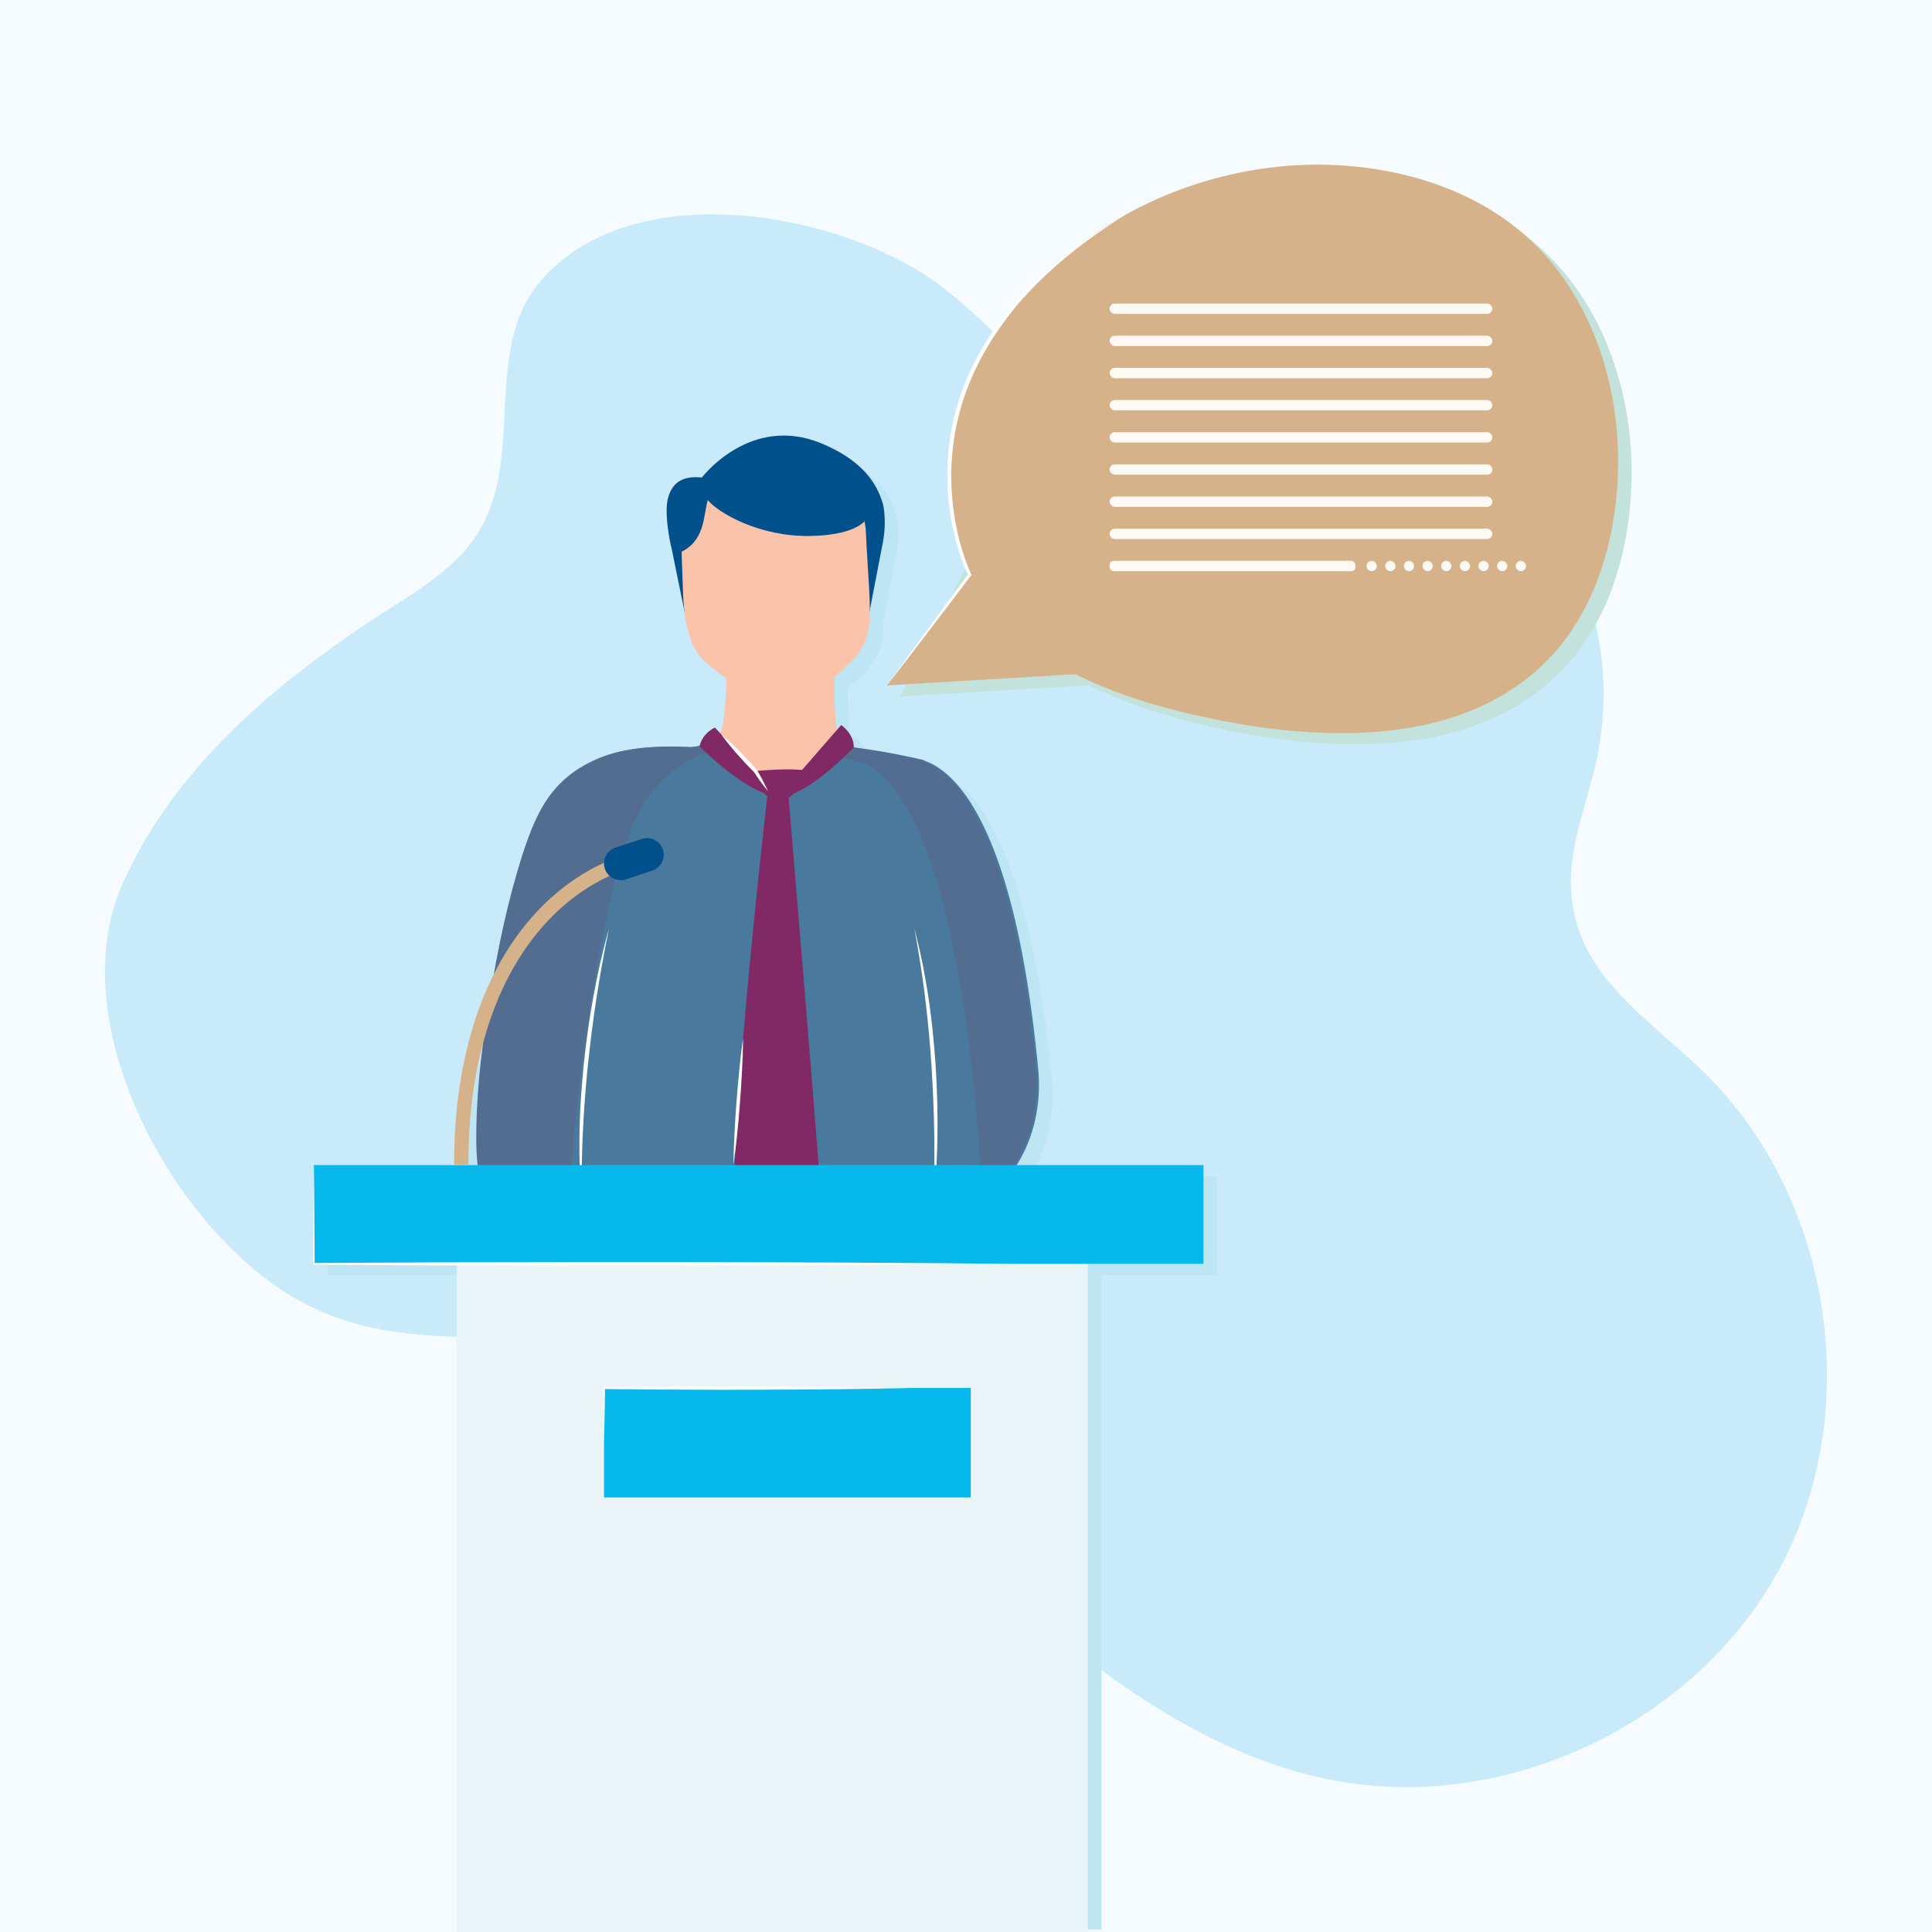 <svg id="Layer_1" data-name="Layer 1" xmlns="http://www.w3.org/2000/svg" viewBox="0 0 4000 4000"><defs><style>.cls-1{fill:#f5fbfe;}.cls-2{fill:#c8eafa;}.cls-3{fill:#bee5f4;}.cls-4{fill:#c3e2db;}.cls-5{fill:#fbc3a9;}.cls-6{fill:#497a9d;}.cls-7{fill:#526d8f;}.cls-8{fill:#00508c;}.cls-9{fill:#802964;}.cls-10{fill:none;}.cls-11{fill:#fff;}.cls-12{fill:#eaf3f6;}.cls-13{fill:#d6b28a;}.cls-14{fill:#07b8ec;}.cls-15{fill:#fff9f3;}</style></defs><rect class="cls-1" width="4000" height="4000"/><path class="cls-2" d="M2752.16,840.24c233.73-44.75,441.67,155.78,522.75,359.1,43.7,109.6,55.48,231.38,35.7,347.56-21.31,125.22-84.67,234.32-46.28,365.49,38.19,130.51,164,211,261.55,305.76,266.14,258.54,335,697.56,160.78,1025.16s-576.69,516-939.84,439.88c-582.54-122.06-928.93-805.85-1516.74-899.24-208-33-409.94,16.72-604.57-87.92C364,2555.46,123.27,2121.24,254.33,1828.52c108.45-242.22,322.36-420.71,545.72-564,60.49-38.82,123.43-76.79,169-132.38,130.91-159.7,21.87-397.29,148.17-547.86,190-226.52,630.47-146,833.92,10.29,73.49,56.46,135.42,126.82,209,183.09C2327.09,905.19,2557.48,877.54,2752.16,840.24Z"/><path class="cls-3" d="M973.52,3994.89H2280.29V2639.71h239.35V2435.18H2133c33.94-53.11,51.63-123.83,44.55-198.07C2128.74,1726,2003.69,1619,1942,1597.92v-1a1476.48,1476.48,0,0,0-146.32-26.61h0c.38-28.74-26.16-46.21-26.16-46.21l-8.43,9.68c-2-8.59-2.92-18.39-3.62-29.31-1.72-26.93-2-55.63-1.72-79.33,9.59-8.4,18.67-17.13,27.43-25.46,35.72-34,45.43-61.73,45.66-113.63l26.66-138.15a223.5,223.5,0,0,0,3.91-55.81c-.66-10.8-1.82-20.18-3.67-26.36-10.71-35.86-35.89-86.46-125.79-124.21-148.52-62.36-248.69,70.09-248.69,70.09-40-3.93-61.71,10.22-70.39,43.49-7.42,28.45,2.58,84,8,105.34l26,127.47c5.19,44,17.33,82.08,41.29,103.29a515.74,515.74,0,0,0,45.63,36.3c.06,32.47-3.26,65.42-7.08,94.07a63.25,63.25,0,0,1-5.83,19.29l-10.81-11.58s-24.58,10.25-31.76,38.1q-9.42,1.15-18.31,2.4c-14.24-.55-28.48-.93-42.71-.9-32.42-.07-64.76,1.86-96.65,8.5-55.49,11.57-110.3,38.73-148.39,87.37-28.17,36-45.68,81.5-60.39,127.17-26,80.59-44.57,164.14-59.69,248.48-53.73,107.16-82,240.84-82,390a15.06,15.06,0,0,0,.47,3.64h28.58a15.06,15.06,0,0,0,.47-3.64c0-88.6,10.2-171.39,30-245.93-7.41,57.6-12.52,115.54-13.6,173.75-.47,25.63-.12,51.45,2.66,76.92h-339v204.53H973.52Z"/><path class="cls-4" d="M3175.21,501.25C3084.4,425.55,2968.4,384.06,2851,369.7,2682,349,2507.81,385.05,2359.68,466.86h0A791.59,791.59,0,0,0,2207,576.39c-174.74,153.4-215.5,316.49-213.65,439.17-.55,46.29,5.4,92.2,18.51,136L1864.31,1442.1l390.57-23.22c95.59,48,204.71,77.35,305.64,96.83,227.57,43.93,512.67,48.63,682-137.35a440.84,440.84,0,0,0,43-55.66c54.19-82.92,81.3-181.42,89.89-280.11C3392.78,843.29,3328.87,629.36,3175.21,501.25Zm-1141.4,707.68c.61,1.28,1.2,2.56,1.82,3.83C2035.63,1212.76,2035,1211.45,2033.81,1208.93Z"/><path class="cls-5" d="M1871.29,1572.26c-46.56-12.18-102.66-24.76-103.6-24.93-32.06-9.47-36.08-32.48-38.21-65.84-3.91-61.13-.25-131.44-.25-131.44l-228.59,5.13c6.55,46.6,1.92,99.94-3.88,143.41a63.3,63.3,0,0,1-47.37,53c-.51.1-99.75,19.61-176.14,49.58V1824.5h598Z"/><path class="cls-6" d="M2149.51,2214.11C2100.74,1703,1975.69,1596,1914,1574.92v-1a1469.43,1469.43,0,0,0-164.46-28.84C1697.69,1614,1660.43,1630,1613,1648.79c-76.34-10.56-140.66-104.58-140.66-106.74-14.1,1.44-27.41,3.08-39.92,4.84-46.45-1.87-93-2-138.71,7.51-55.5,11.57-110.3,38.73-148.39,87.37-28.17,36-45.69,81.5-60.39,127.17-30.42,94.46-50.77,193-67.2,292.09-15,90.51-26.85,182-28.55,274.23-.6,32.65.11,65.6,5.51,97.75,2.13,12.69,4.11,33.84,12.2,43.09,9,10.24,21.95,14.09,33.76,17.37,51,14.18,102.71,5.93,153.74-2.68-2,50.74-5.72,102.46-12.1,155.82-26.61,222.07,18.43,218.12,18.43,218.12s60.62,11.87,145.17,23.09c76.48,10.23,172.52,19.94,260.91,19.94,202.69,0,424.85-43,424.85-43,43.61.55,19.41-184.69-4.19-378.65C2108.45,2443.31,2160.87,2333.23,2149.51,2214.11Z"/><path class="cls-7" d="M1791.43,1582.63c61.65,26.06,186.7,158.15,235.47,789.07a511.38,511.38,0,0,1-3.9,114.21c80.81-42.9,133.07-152.84,121.72-271.8C2096,1703,1970.91,1596,1909.25,1574.92v-1a1469.28,1469.28,0,0,0-164.45-28.84c-5.45,7.23-10.73,13.87-15.87,20q30.58,7.17,62.5,16.33Z"/><path class="cls-7" d="M1272.77,1827.25c14.71-58.47,32.22-116.75,60.39-162.82,37.1-60.66,90-95.22,144.06-110.66-5.1-6.83-7.9-11.27-7.9-11.72-14.1,1.44-27.41,3.08-39.92,4.84-46.45-1.87-93-2-138.71,7.51-55.49,11.57-110.3,38.73-148.39,87.37-28.17,36-45.68,81.5-60.39,127.17-30.41,94.46-50.77,193-67.2,292.09-15,90.51-26.84,182-28.55,274.23-.6,32.65.11,65.6,5.51,97.75,2.13,12.69,4.11,33.84,12.2,43.09,9,10.24,22,14.09,33.76,17.37,46.78,13,94.17,7.14,141.08-.57,4.09-97.93,14.37-195.25,26.86-291.65C1222,2074.35,1242.35,1948.21,1272.77,1827.25Z"/><path class="cls-8" d="M1827.75,1042.75c-10.71-35.86-35.89-86.46-125.79-124.21-148.52-62.36-248.69,70.09-248.69,70.09-40-3.93-61.71,10.22-70.39,43.49-7.42,28.45,2.58,84,8,105.34l29.6,144.87,28.57-128.56c28.09-84.57,70.8-119,70.8-119l135.72-9.93L1799.51,1270l28-145.1a222.55,222.55,0,0,0,3.9-55.81C1830.76,1058.31,1829.6,1048.93,1827.75,1042.75Z"/><path class="cls-5" d="M1755.19,1376.7c-60.53,57.53-135.75,134.22-297-8.48-31.54-27.92-42.61-85-44.27-146.47-2-72.73-6-103,2.2-144.9,9.8-50.12,52.75-72.66,141.8-80.15,163.49-13.71,230.92,22.67,234.78,104.43C1801.07,1278.05,1816.75,1318.18,1755.19,1376.7Z"/><path class="cls-8" d="M1780.16,1005.62c-4.91,1.51-163.5-39.07-163.5-39.07l-139.18,39.07.08.19c-122.36,30.56-68.44,137.52-68.44,137.52,50.35-23.87,46.64-72.8,56.18-108,22.27,27,107.55,76.24,212.47,74.37,107.45-1.91,119.59-40.54,119.59-40.54S1785.08,1004.1,1780.16,1005.62Z"/><path class="cls-9" d="M1613,1648.79l128.53-147.67s26.54,17.47,26.16,46.21C1767.69,1547.33,1668.26,1652.7,1613,1648.79Z"/><path class="cls-9" d="M1589.82,1637.92s-98.1,846.89-63.94,950.12c17.59,53.14,41.13,99.11,59.83,131.2,13.46,23.09,46.85,23,60.19-.13,26-45.23,60.09-110.68,60.09-143.9,0-53.81-74.44-938-74.44-938Z"/><path class="cls-9" d="M1564.15,1596.4s59.29-5.94,95.39-2.27a10,10,0,0,1,7.65,14.84c-10.11,18.22-30.76,49.79-52.34,49.79C1584.52,1658.76,1537.25,1598.5,1564.15,1596.4Z"/><path class="cls-9" d="M1480.13,1506.3s-24.83,10.34-31.87,38.49c0,0,99.58,102.43,164.74,104Z"/><path class="cls-10" d="M1828.84,2104.84s1.27-2.33,3.51-6.74l-3-1.32Q1829.16,2100.86,1828.84,2104.84Z"/><path class="cls-11" d="M1493.07,1520.18c3.42,2.75,6.73,5.59,10,8.48L1508,1533l4.81,4.43c6.36,5.93,12.59,12,18.71,18.17s12.11,12.46,18,18.81,11.73,12.82,17.44,19.38l.33.37.12.22c2,3.53,4,7.09,6,10.65s3.88,7.17,5.77,10.79,3.7,7.27,5.52,10.93,3.54,7.38,5.17,11.15c-2.64-3.15-5.17-6.37-7.66-9.61s-4.93-6.52-7.32-9.82-4.74-6.63-7.07-10-4.61-6.71-6.86-10.1l.45.59q-9.21-9.23-18.11-18.74c-5.92-6.35-11.78-12.76-17.5-19.3s-11.35-13.17-16.83-19.94l-4.08-5.1-4-5.17C1498.18,1527.29,1495.57,1523.78,1493.07,1520.18Z"/><path class="cls-11" d="M1518.66,2566.5c6.25,16.3,12.31,32.55,18.61,48.69s12.77,32.14,19.86,47.82c1.75,3.93,3.58,7.82,5.45,11.68s3.8,7.7,5.77,11.5a235.63,235.63,0,0,0,12.94,22.08c4.74,7,10,13.78,16.27,19.28a40.83,40.83,0,0,0,10.48,6.8,26.86,26.86,0,0,0,6,1.8,26.44,26.44,0,0,0,6.43.37,24.65,24.65,0,0,1-6.54.92,28.63,28.63,0,0,1-6.69-.83,41.32,41.32,0,0,1-12.26-5.71c-7.52-5.06-13.69-11.71-19.19-18.67-1.38-1.75-2.69-3.54-4-5.34s-2.53-3.64-3.74-5.5c-2.43-3.69-4.71-7.48-6.89-11.31s-4.24-7.73-6.22-11.65-3.86-7.9-5.67-11.89a423.27,423.27,0,0,1-18.4-49.15c-2.55-8.35-4.9-16.76-7-25.24S1520,2575.14,1518.66,2566.5Z"/><rect class="cls-12" x="945.52" y="2486.38" width="1306.78" height="1513.62"/><path class="cls-13" d="M1317.77,1777.24a14.77,14.77,0,0,0-18.5-9.66c-103.21,32.37-191,104.3-254,208-68.71,113.25-105,262.57-105,431.84a15.06,15.06,0,0,0,.47,3.64h28.58a15.06,15.06,0,0,0,.47-3.64c0-163.86,34.84-307.9,100.75-416.53,59.15-97.49,141.3-165,237.57-195.17A14.77,14.77,0,0,0,1317.77,1777.24Z"/><path class="cls-8" d="M1350.13,1802.56l-54.05,18a34.58,34.58,0,1,1-21.85-65.62l54-18a34.59,34.59,0,1,1,21.86,65.63Z"/><rect class="cls-14" x="1250.56" y="2873.58" width="759.34" height="226.79"/><path class="cls-11" d="M1250.56,2987l-.65-28.35-.55-28.35-.46-28.34-.4-28.35,0-2,2.09,0,39.52-.49,39.53-.36,19.76-.19,19.76-.11,39.53-.22q79-.32,158.09-.14c26.35,0,52.7.18,79,.32s52.7.41,79,.64c52.7.59,105.4,1.3,158.1,2.61-52.7,1.31-105.4,2-158.1,2.6-26.35.23-52.7.53-79,.64s-52.7.32-79,.33q-79,.22-158.09-.15l-39.53-.22-19.76-.11-19.76-.18-39.53-.37-39.52-.48,2.06-2.06-.4,28.35-.46,28.34-.55,28.35Z"/><path class="cls-13" d="M3147.21,478.26C3056.4,402.55,2940.4,361.06,2823,346.7,2518.26,309.42,2197,456.42,2041.42,723.63c-83.13,142.8-103.75,322-33.79,466.13L1836.31,1419.1l390.57-23.22c95.59,48,204.71,77.35,305.64,96.83,227.57,43.93,512.67,48.63,682-137.35a440.12,440.12,0,0,0,43-55.66c54.19-82.92,81.3-181.42,89.89-280.11C3364.78,820.29,3300.87,606.36,3147.21,478.26Z"/><path class="cls-11" d="M1836.31,1419.1l20.91-29,21-29,42.12-57.87,42.27-57.75,42.4-57.65-.3,3.42c-2.16-4.35-4-8.61-5.89-13s-3.58-8.72-5.24-13.12q-5-13.2-9.16-26.68t-7.57-27.16c-2.23-9.13-4.3-18.31-6.07-27.54a546.64,546.64,0,0,1-7.78-55.85,522.48,522.48,0,0,1-1.66-56.38,508.15,508.15,0,0,1,15-111.67c2.25-9.14,4.86-18.18,7.59-27.19l4.33-13.43L1993,806a552.26,552.26,0,0,1,22.35-51.78,596.41,596.41,0,0,1,59.75-95.38l8.69-11.07c1.43-1.87,2.93-3.67,4.45-5.46l4.51-5.39c5.92-7.28,12.26-14.2,18.48-21.21,1.54-1.77,3.15-3.48,4.76-5.17l4.83-5.11,4.83-5.11,2.42-2.55,2.48-2.49c6.67-6.58,13.18-13.33,20.11-19.63a868.4,868.4,0,0,1,86.64-71.3c7.63-5.41,15.3-10.75,23-16.1l23.42-15.4c7.93-4.94,15.83-9.92,23.8-14.79l24.16-14.16C2300,463.53,2269,484.47,2239.33,507a912.85,912.85,0,0,0-84.71,72.7c-6.76,6.39-13.13,13.17-19.65,19.78l-2.43,2.5-2.36,2.57-4.72,5.12-4.72,5.13c-1.58,1.7-3.16,3.41-4.66,5.19-6.06,7-12.24,14-18,21.25l-4.4,5.4c-1.47,1.8-2.93,3.6-4.32,5.46l-8.45,11.06a588.78,588.78,0,0,0-58.2,94.62c-8.09,16.67-15.44,33.69-21.85,51.06l-4.63,13.09L1992,835.16c-2.65,8.86-5.2,17.77-7.39,26.76-1.19,4.47-2.13,9-3.15,13.52-.48,2.26-1,4.51-1.47,6.78l-1.3,6.82-1.31,6.81-1.13,6.85-1.13,6.85-.94,6.88a509.23,509.23,0,0,0-4.5,55.32,534.77,534.77,0,0,0,8.69,110.59c1.67,9.11,3.64,18.17,5.77,27.19s4.59,18,7.23,26.83,5.52,17.69,8.69,26.38q2.37,6.52,5,13c1.74,4.25,3.57,8.57,5.51,12.6l.89,1.86-1.19,1.57-43.26,57-43.38,56.92-43.54,56.8-21.84,28.35Z"/><rect class="cls-15" x="2297.32" y="628.47" width="792.46" height="21.48" rx="10.74"/><rect class="cls-15" x="2297.32" y="695.05" width="792.46" height="21.48" rx="10.74"/><rect class="cls-15" x="2297.32" y="761.63" width="792.46" height="21.48" rx="10.74"/><rect class="cls-15" x="2297.32" y="828.21" width="792.46" height="21.48" rx="10.74"/><rect class="cls-15" x="2297.32" y="894.79" width="792.46" height="21.48" rx="10.74"/><rect class="cls-15" x="2297.32" y="961.37" width="792.46" height="21.48" rx="10.74"/><rect class="cls-15" x="2297.32" y="1027.95" width="792.46" height="21.48" rx="10.74"/><rect class="cls-15" x="2297.32" y="1094.53" width="792.46" height="21.48" rx="10.74"/><rect class="cls-15" x="2297.32" y="1161.11" width="508.96" height="21.48" rx="8.61"/><rect class="cls-15" x="2829.31" y="1161.18" width="21.35" height="21.35" rx="10.68"/><rect class="cls-15" x="2867.9" y="1161.18" width="21.35" height="21.35" rx="10.68"/><rect class="cls-15" x="2906.5" y="1161.18" width="21.35" height="21.35" rx="10.68"/><rect class="cls-15" x="2945.09" y="1161.18" width="21.35" height="21.35" rx="10.68"/><rect class="cls-15" x="2983.69" y="1161.18" width="21.35" height="21.35" rx="10.68"/><rect class="cls-15" x="3022.28" y="1161.18" width="21.35" height="21.35" rx="10.68"/><rect class="cls-15" x="3060.88" y="1161.18" width="21.35" height="21.35" rx="10.68"/><rect class="cls-15" x="3099.47" y="1161.18" width="21.35" height="21.35" rx="10.68"/><rect class="cls-15" x="3138.07" y="1161.18" width="21.35" height="21.35" rx="10.68"/><path class="cls-11" d="M1260.89,1922.91c-5,23.34-9.49,46.76-13.69,70.23l-3.13,17.6-3,17.62c-1.93,11.76-3.89,23.51-5.69,35.29-3.56,23.55-7.08,47.11-10,70.74s-5.86,47.27-8.25,71q-7.33,71.05-10.56,142.45l-.41,8.93-.3,8.92-.61,17.86-.42,17.86c-.06,3-.16,6-.19,8.94l-.08,8.93-.21,17.88,0,17.88V2464l.15,8.94.18,17.9c-.94-11.89-2.11-23.79-2.7-35.71l-1-17.89-.67-17.91-.29-9c-.09-3-.1-6-.16-9l-.27-17.92c-.06-6,0-11.95,0-17.93l0-9,.16-9,.35-17.93.69-17.91.36-9,.47-9c.32-6,.6-11.94,1-17.91.79-11.92,1.62-23.85,2.66-35.76s2.12-23.81,3.24-35.71c2.56-23.76,5.41-47.5,8.75-71.16l2.62-17.74,2.77-17.71,2.93-17.68c1-5.89,2.11-11.76,3.16-17.64q6.38-35.26,14.26-70.24C1248.46,1969,1254.08,1945.8,1260.89,1922.91Z"/><path class="cls-11" d="M1932.69,2491.49c1-23.85,1.52-47.69,1.73-71.53l.14-17.88v-17.87c-.07-11.92-.1-23.83-.3-35.74-.43-23.82-.9-47.64-2-71.43s-2.14-47.58-3.75-71.34q-4.65-71.28-13.43-142.21l-1.09-8.86-1.2-8.85-2.39-17.71-2.57-17.68c-.44-3-.84-5.9-1.31-8.84l-1.42-8.82-2.79-17.66-3-17.63-1.5-8.82-1.64-8.79-3.18-17.62c2.92,11.57,6.06,23.1,8.64,34.76l4,17.47,3.66,17.54,1.79,8.78c.58,2.93,1.1,5.87,1.65,8.81l3.28,17.62c1,5.88,2,11.79,3,17.68l1.46,8.85,1.34,8.86,2.65,17.73,2.32,17.78,1.14,8.89,1,8.9c.68,5.94,1.41,11.87,2,17.81,1.22,11.89,2.39,23.79,3.37,35.7s1.9,23.83,2.78,35.75c1.45,23.86,2.62,47.74,3.29,71.63l.38,17.92.23,17.92.07,17.93c0,6-.1,11.95-.15,17.92q-.39,35.84-2.31,71.63C1937.22,2443.94,1935.56,2467.78,1932.69,2491.49Z"/><rect class="cls-14" x="649.79" y="2412.18" width="1841.85" height="204.54"/><path class="cls-11" d="M2105,2616.71q-181.91,1.89-363.81,2.65l-181.9.63-91,.23-90.95.08-181.9,0-181.91-.26-91-.23-90.95-.37-181.91-1H648v-1.77l.82-102.26.41-51.14.55-51.13.55,51.13.41,51.14.82,102.26-1.78-1.77,181.91-1,90.95-.37,91-.23,181.91-.27,181.9,0,90.95.08,91,.23,181.9.63Q1923.13,2614.89,2105,2616.71Z"/><path class="cls-11" d="M1538.44,2150c-.13,21.88-1,43.7-2.1,65.5-.49,10.9-1.24,21.79-1.86,32.68l-2.27,32.66q-2.45,32.64-5.75,65.21c-2.18,21.72-4.63,43.42-7.8,65.07.12-21.88,1-43.7,2.08-65.5s2.48-43.58,4.15-65.34l2.67-32.62c1-10.87,1.92-21.74,3.09-32.6C1532.83,2193.31,1535.27,2171.61,1538.44,2150Z"/></svg>